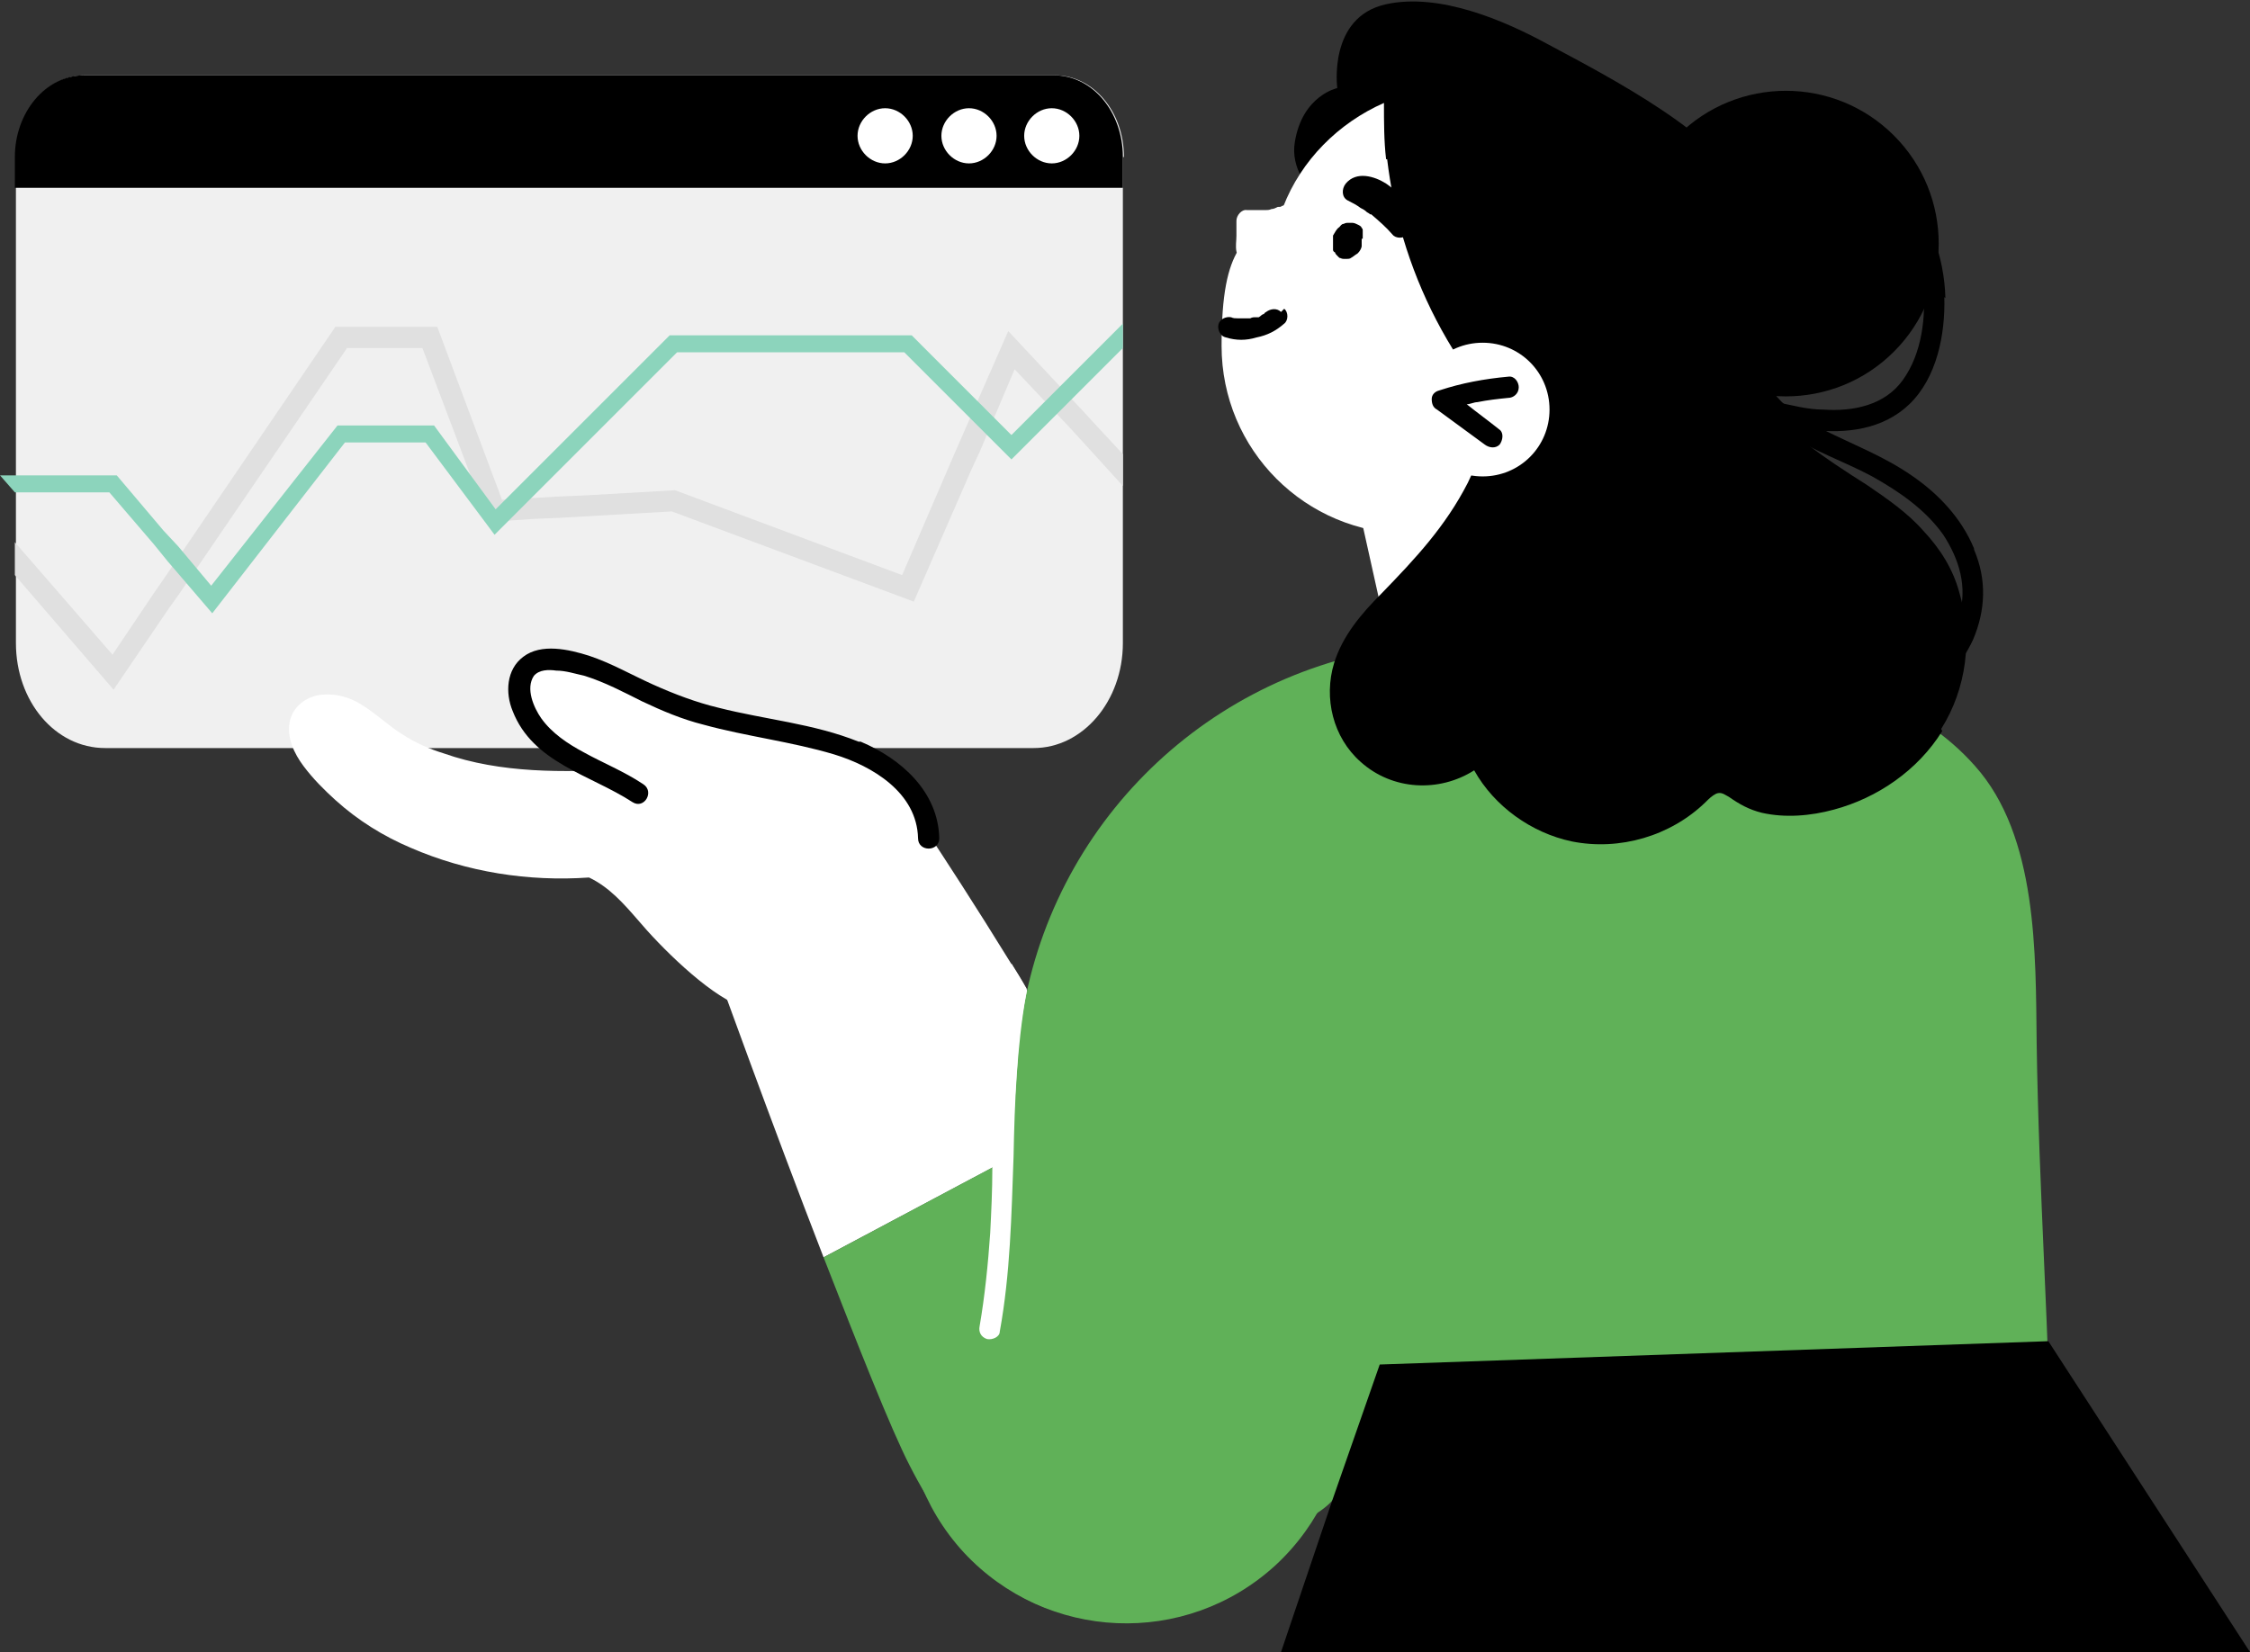 <?xml version="1.0" encoding="UTF-8"?>
<svg id="_x3C_Layer_x3E_" xmlns="http://www.w3.org/2000/svg" version="1.1" viewBox="0 0 212 155.7">
  <rect x="0" y="0" width="212" height="155.7" fill="#333333" stroke="none"/>
  <!-- Generator: Adobe Illustrator 29.7.1, SVG Export Plug-In . SVG Version: 2.1.1 Build 8)  -->
  <defs>
    <style>
      .st0 {
        fill: #e0e0e0;
      }

      .st1 {
        fill: #8cd4bc;
      }

      .st2 {
        fill: #60b158;
      }

      .st3 {
        fill: #fff;
      }

      .st4 {
        fill: #f0f0f0;
      }
    </style>
  </defs>
  <path d="M128.4,21.7s-7.2-3.4-6.4-8.3c.7-4.4,4-5.1,4-5.1,0,0-.9-6.7,4.6-7.9,5-1.1,11.1,1.5,15.3,3.8,5.6,3,16.5,8.6,19,14.4,1.9,4.3,7.3,17.4-4,26.4-7.1,5.7-13.5,8.4-16,8-12.8-2.2-16.6-31.2-16.6-31.2Z"/>
  <path class="st3" d="M147.1,43.1c-.3.5-.7.9-1.1,1.3-3.2,3.6-8,5.9-13.2,5.9-9.8,0-17.7-7.9-17.7-17.7s2.3-10,5.9-13.2c2.7-2.4,6-4,9.7-4.4.3,2.5.8,5,1.5,7.4,1.6,5.4,4.2,10.4,7.7,14.8,1.2,1.5,4.9,4.1,7.2,5.9Z"/>
  <path class="st3" d="M123.3,20.7c-.7.7-1.3,1.4-2,2.1l-1,1c-.3.3-.6.7-1,1-.5.4-1.2.5-1.8.2-.5-.3-.8-.7-1-1.3-.1-.5,0-1,0-1.5v-1.4c0-.5.5-1.1,1-1,.4,0,.9,0,1.3,0,0,0,.1,0,.2,0,0,0,.2,0,.2,0,.2,0,.4,0,.6-.1.2,0,.4-.1.6-.2,0,0,.1,0,.1,0,.1,0,.2,0,.3-.1.2,0,.3-.2.5-.3,0,0,.2-.1.3-.2,0,0,0,0,.1-.1.4-.4,1-.4,1.4,0,.2.2.3.5.3.8.2.4.2.9-.1,1.2Z"/>
  <path class="st3" d="M147.1,43.1c-.3.5-.7.9-1.1,1.3-2.8,0-6.7-.7-8.6-.7-9.8,0-17.7-7.9-17.7-17.7s.4-4.5,1.2-6.5c1.7-4.4,5.2-7.9,9.5-9.8,0,1.8,0,3.6.2,5.3.3,2.5.8,5,1.5,7.4,1.6,5.4,4.2,10.4,7.7,14.8,1.2,1.5,4.9,4.1,7.2,5.9Z"/>
  <path class="st3" d="M103.5,104.7l-6.6,3.5-1.5.8-.4.2-1.6.9-15.8,8.4c-5-12.9-10-26.8-10-26.8l16.1-18.7s4.9,7,11.5,17.7c.5.8,1,1.6,1.5,2.5.5.9,1,1.7,1.5,2.6.4.6.7,1.2,1.1,1.9,1.4,2.4,2.8,4.8,4.1,7.1Z"/>
  <path class="st2" d="M103.5,104.7c13.1,23.1,18.3,39.2,10.2,44.4-8.8,5.7-19.7,5.3-28-11-1.8-3.5-4.9-11.4-8.1-19.6l25.9-13.8Z"/>
  <path class="st2" d="M121.4,118.1c7.8,8.5,7.2,21.6-1.2,29.4-8.5,7.8-21.6,7.2-29.4-1.2-7.8-8.5-7.2-21.6,1.2-29.4,8.5-7.8,21.6-7.2,29.4,1.2Z"/>
  <path class="st2" d="M193.4,139.7c0,.6-.5,1.1-1.1,1.1-4.8,0-9.7,0-14.5.2-8.6.3-17.7.1-26.3.7-13.2.9-20,.2-25.8-.5-1.6,2.3-9.2,4.8-9.2,4.9-.4.6-23.7-1.4-23.7-1.4l3.2-46.5c1.9-19,16.4-34.2,35.2-37.1,5.3-.8,10.5.5,15.8.7,6.1.3,12.1.1,18.2.9,7.6.9,15.7,3.6,20.9,9.5,5.9,6.6,5.7,17.7,5.8,26.1.2,13.9,1.2,27.5,1.4,41.3Z"/>
  <polygon class="st3" points="126.9 42.8 132.3 67.1 155.2 67.1 147.1 38.6 126.9 42.8"/>
  <path d="M183,68.9c-2.3,3.7-6.1,6.3-10.2,7.4-2.2.6-4.6.8-6.8.3-1.2-.3-2.1-.8-3.1-1.5-.4-.2-.7-.5-1.2-.3-.4.2-.7.5-1,.8-3.3,3.2-8.1,4.6-12.6,3.7-3.8-.8-7.3-3.3-9.2-6.7-3.3,2.1-7.7,1.9-10.7-.8-2.6-2.3-3.5-6-2.5-9.3.8-2.6,2.6-4.7,4.5-6.6,3.2-3.3,6-6.3,8.1-10.4,1.1-2.3,2.1-4.6,3-7,.7-2.2,1.1-4.2,3-5.8,2.6-2.3,6.4-3,9.7-3.4,1.2-.1,2.4-.2,3.5,0,1.2.3,2.1,1.1,2.8,2,.7.9,1.4,1.9,2.1,2.8.8,1,1.6,1.9,2.4,2.8,1.7,1.8,3.4,3.4,5.4,4.9,1.8,1.4,3.8,2.7,5.7,3.9,1.9,1.3,3.8,2.6,5.3,4.3,1.6,1.7,2.8,3.6,3.4,5.8,1.3,4.3.7,9.1-1.7,12.9Z"/>
  <path d="M186,51.7c-1.2-2.9-3.4-5.2-5.9-6.9-2.6-1.8-5.5-2.9-8.3-4.3-2.7-1.3-5.9-3.5-5.9-6.9,0-1.3-2-1.3-2,0,0,3,2,5.5,4.4,7.2,2.5,1.7,5.5,2.7,8.1,4.1,2.5,1.4,5,3.1,6.7,5.5,1.5,2.3,2.3,4.9,1.5,7.6-.8,2.9-2.9,5.2-5.3,6.9-.4.3-.7.9-.4,1.4.3.4.9.7,1.4.4,2.3-1.7,4.4-3.8,5.6-6.4,1.2-2.8,1.3-5.7.1-8.5Z"/>
  <path class="st3" d="M133.4,38.6c0,3.5,2.8,6.3,6.3,6.3s6.3-2.8,6.3-6.3-2.8-6.3-6.3-6.3-6.3,2.8-6.3,6.3Z"/>
  <path d="M183.3,28.1c-.1-4-1.6-7.9-4.1-11.1-.3-.4-1.1-.4-1.4,0-.4.4-.3,1,0,1.4,1.9,2.4,3.1,5.4,3.4,8.4.3,3-.1,6.5-1.9,9-1.7,2.4-4.7,3-7.5,2.8-1.5,0-2.9-.4-4.4-.7-1.6-.4-3.2-.8-4.7-1.5-3.1-1.4-6.1-4.1-5.6-7.8,0-.5-.5-1-1-1s-.9.5-1,1c-.5,3.7,2.1,7,5.1,8.8,1.7,1,3.5,1.6,5.3,2.1,1.7.5,3.4.8,5.1,1,3.3.4,6.8,0,9.3-2.4,2.6-2.5,3.4-6.6,3.3-10.1Z"/>
  <circle cx="168.3" cy="23" r="14.4" transform="translate(33 125.7) rotate(-45)"/>
  <path d="M128.4,22.5c0,0,0-.1,0-.2,0-.2,0-.4,0-.6,0,0,0-.2-.1-.2,0-.1-.1-.2-.3-.3-.2-.1-.4-.2-.6-.2-.1,0-.3,0-.4,0-.1,0-.2,0-.4.1-.2,0-.3.2-.4.3-.3.2-.4.5-.6.8,0,0,0,.2,0,.3,0,.2,0,.4,0,.5,0,.2,0,.3,0,.5,0,.1,0,.2.2.3,0,.1.1.2.2.3,0,0,.1.1.2.2.1,0,.2.1.4.1,0,0,.2,0,.3,0,.1,0,.3,0,.4-.1.2-.1.4-.3.6-.4.1-.1.2-.2.3-.4,0,0,.1-.2.1-.3,0,0,0,0,0-.1,0-.2,0-.4,0-.6Z"/>
  <path d="M133.1,20.5c-.5-1.3-1.3-2.4-2.5-3.2-1.1-.7-2.8-1.2-3.8,0-.4.5-.4,1.3.2,1.6.4.2.8.4,1.2.7.2.1.4.2.6.4,0,0,.2.1.3.2,0,0,0,0,.1,0,.7.6,1.4,1.2,2,1.9.3.4,1.1.4,1.4,0,.2-.2.3-.4.3-.6.3-.2.4-.6.3-1Z"/>
  <path d="M120.7,29.4c-.4-.4-1-.3-1.4,0,.2-.2,0,0,0,0,0,0-.2.1-.2.2-.2,0-.3.2-.5.3,0,0,0,0,0,0,0,0-.2,0-.3,0-.2,0-.3,0-.5.1,0,0-.2,0-.2,0,.1,0,.2,0,0,0,0,0,0,0-.1,0-.2,0-.4,0-.6,0,0,0-.2,0-.3,0,0,0,0,0,0,0-.2,0-.4,0-.6-.1-.5-.1-1.1.2-1.2.7-.1.5.2,1.1.7,1.2,1,.3,1.9.3,2.9,0,1-.2,1.8-.6,2.6-1.3.4-.3.4-1.1,0-1.4Z"/>
  <path class="st4" d="M105.8,14.8v45.8c0,5.5-3.8,9.9-8.4,9.9H9.9c-4.7,0-8.4-4.4-8.4-9.9V14.8c0-4.2,2.9-7.7,6.5-7.7h91.4c3.6,0,6.5,3.4,6.5,7.7Z"/>
  <polygon class="st0" points="105.8 42.8 105.8 45.8 101.8 41.4 100.7 40.2 95.6 34.8 92.3 42.6 91.6 44.1 86.1 56.7 63.3 48.2 52.8 48.8 50.4 48.9 46 49.2 39.8 32.8 32.7 32.8 16.8 56.1 15.8 57.5 10.7 65 1.4 54.2 1.4 51.1 10.6 61.7 14.5 55.9 15.4 54.6 31.6 30.8 41.2 30.8 47.3 47.1 52.5 46.8 54.9 46.7 63.6 46.2 85 54.2 90 42.6 90.7 41 95 31.2 102.1 38.8 103.2 40 105.8 42.8"/>
  <path class="st3" d="M87.1,82.7c-1.3,3.1-5,4.2-8.1,3.9-3.8-.3-7.1-2.2-10.4-4-2.6-1.5-5.6-3.4-6.3-6.6,0-.1,0-.2,0-.3,0,0-.1,0-.2,0-3.1-1.3-6.4-2.2-9.4-3.9-1.5-.8-2.2-2.4-3.3-3.8-1-1.3-1.4-2.7-.5-4.3.7-1.3,1.4-1.8,2.8-2,1.7-.2,3.3.5,4.7,1.3,1.6.9,3,1.9,4.7,2.5,1.6.7,3.4,1.1,5.1,1.5,3.5.8,7.1,1.1,10.6,1.7,3.1.6,6.9,2.8,9,5.4,1.1,1.4,1.6,1.7,1.7,3.4.2,1.7.2,3.5-.5,5.1Z"/>
  <path class="st3" d="M86.9,82.9c-.6,3-1.6,5.9-3,8.6-.3.6-.7,1.3-1.3,1.7-.6.4-1.3.4-2,.5-1.7.2-3.3.3-5,.4-2.8.1-3.2,1.7-5.9.7-3.1-1.2-7.5-5.6-9.6-8.1-1.3-1.5-2.7-3.1-4.6-4-5.7.4-11.5-.5-16.8-2.8-2.6-1.1-5-2.6-7.1-4.5-1.1-1-2.1-2-3-3.2-.9-1.2-1.6-2.7-1.3-4.2.3-1.4,1.5-2.3,2.8-2.5,1.5-.2,2.9.2,4.1,1,1.3.8,2.4,1.9,3.7,2.7,1.2.8,2.6,1.4,3.9,1.8,5.4,1.9,11.3,1.8,17,1.5,0,0,0,0,.1,0,.6-.3,1.2-.4,1.9-.3.9.1,1.7.6,2.3,1.2,2.2-1,4.7-1.6,7.1-1.9,3-.3,6.2-.2,9.2.3,2.3.3,4.8,1,6.3,2.9,1.8,2.3,1.4,5.4.9,8.1Z"/>
  <path d="M80.9,69.9c-4.2-1.7-8.9-2.1-13.2-3.2-2.1-.5-4.2-1.3-6.2-2.2-2-.9-3.9-2-6-2.7-1.9-.6-4.5-1.2-6.2.1-1.6,1.2-1.7,3.4-1,5.1,1.9,4.9,7.3,6,11.3,8.6,1.1.7,2.1-1,1-1.7-1.8-1.2-3.8-2-5.6-3-1.5-.8-3-1.8-4-3.2-.7-1-1.5-2.8-.7-4,.5-.6,1.4-.6,2.1-.5.9,0,1.8.3,2.7.5,1.9.6,3.6,1.5,5.4,2.4,1.9.9,3.8,1.7,5.8,2.2,4,1.1,8.3,1.6,12.3,2.8,3.6,1.1,7.8,3.6,7.9,7.9,0,1.3,2,1.3,2,0-.1-4.4-3.6-7.5-7.4-9.1Z"/>
  <path d="M105.8,14.8v2.9H1.4v-2.9c0-4.2,2.9-7.7,6.5-7.7h91.4c3.6,0,6.5,3.4,6.5,7.7Z"/>
  <g>
    <path class="st3" d="M99.1,10.2c1.4,0,2.6,1.2,2.6,2.6s-1.2,2.6-2.6,2.6-2.6-1.2-2.6-2.6,1.2-2.6,2.6-2.6Z"/>
    <path class="st3" d="M91.3,10.2c1.4,0,2.6,1.2,2.6,2.6s-1.2,2.6-2.6,2.6-2.6-1.2-2.6-2.6,1.2-2.6,2.6-2.6Z"/>
    <path class="st3" d="M83.4,10.2c1.4,0,2.6,1.2,2.6,2.6s-1.2,2.6-2.6,2.6-2.6-1.2-2.6-2.6,1.2-2.6,2.6-2.6Z"/>
  </g>
  <polygon points="125.6 141.2 130 128.6 193 126.4 212 155.7 120.7 155.7 125.6 141.2"/>
  <path d="M142.1,35.5c-2.2.2-4.4.6-6.5,1.3-.4.1-.7.4-.7.8,0,.4.1.8.5,1,1.5,1.1,3,2.2,4.5,3.3.4.3,1,.4,1.4,0,.3-.4.4-1.1,0-1.4-1-.8-2.1-1.6-3.1-2.4.3,0,.7-.2,1-.2,1-.2,1.9-.3,2.9-.4.5,0,1-.4,1-1,0-.5-.4-1.1-1-1Z"/>
  <path class="st3" d="M96.7,93.2c0,.1,0,.3,0,.4-.9,5.1-1.1,10.3-1.2,15.4-.2,5.5-.3,11-1.3,16.5,0,.5-.7.8-1.2.7-.6-.2-.8-.7-.7-1.2.5-2.9.8-5.9,1-8.8.1-2,.2-4,.2-6.1.2-6.5.3-13.1,1.8-19.3.5.8,1,1.6,1.5,2.5Z"/>
  <polygon class="st1" points="105.8 30.5 105.8 32.8 103.2 35.4 101.8 36.8 95.3 43.3 85.2 33.2 63.8 33.2 52.8 44.2 46.6 50.4 40.1 41.7 32.5 41.7 20 57.8 15.8 52.9 14.5 51.3 10.3 46.4 1.4 46.4 0 44.8 11 44.8 15.4 50 16.8 51.5 19.9 55.2 31.8 40.1 40.9 40.1 46.7 48 50.4 44.3 52.5 42.2 63.1 31.6 85.9 31.6 90.7 36.4 92.3 38 95.3 41 100.7 35.6 102.1 34.2 105.8 30.5"/>
</svg>